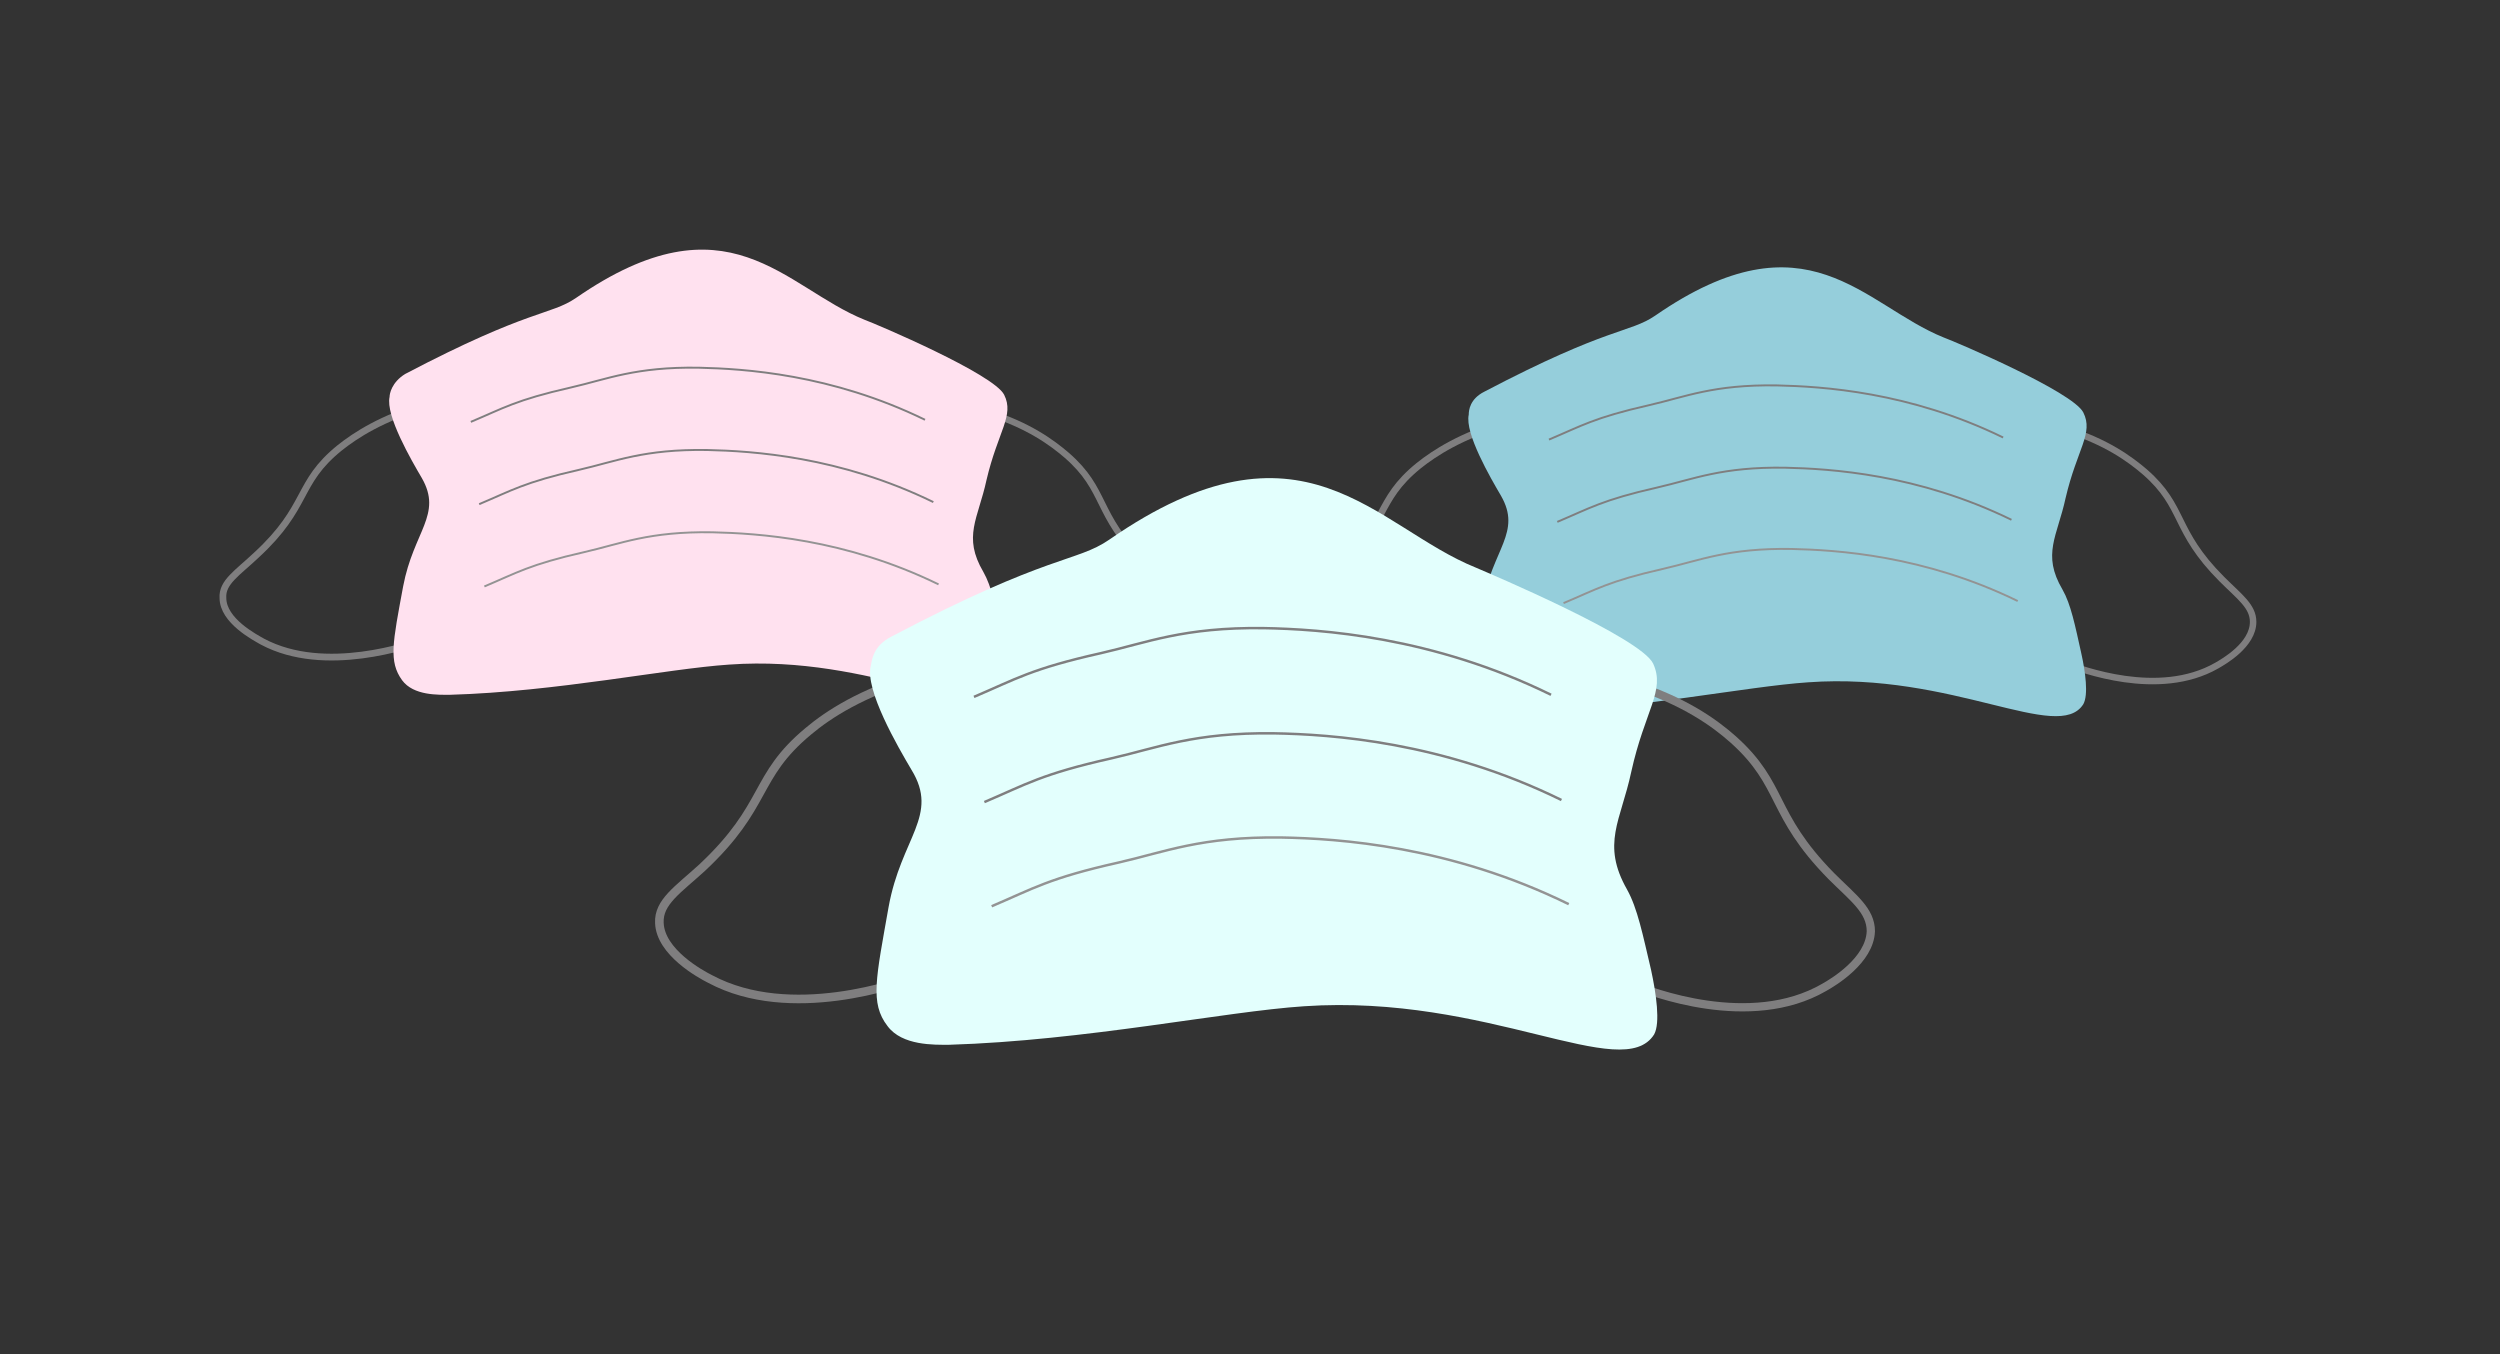 <?xml version="1.0" encoding="utf-8"?>
<!-- Generator: Adobe Illustrator 21.0.0, SVG Export Plug-In . SVG Version: 6.00 Build 0)  -->
<svg version="1.1" id="katman_1" xmlns="http://www.w3.org/2000/svg" xmlns:xlink="http://www.w3.org/1999/xlink" x="0px" y="0px"
	 viewBox="0 0 240 130" style="enable-background:new 0 0 240 130;" xml:space="preserve">
<rect x="0" y="0" width="240" height="130" fill="#333333" stroke="none"/>
<style type="text/css">
	.st0{fill:none;stroke:#7F7E7F;stroke-width:0.648;stroke-miterlimit:10;}
	.st1{fill:none;stroke:#7F7E7F;stroke-width:0.622;stroke-miterlimit:10;}
	.st2{fill:#95CEDB;}
	.st3{fill:none;stroke:#7F7E7F;stroke-width:0.188;stroke-miterlimit:10;}
	.st4{fill:none;stroke:#939393;stroke-width:0.188;stroke-miterlimit:10;}
	.st5{fill:#FFE1EF;}
	.st6{fill:#FFE1EF;stroke:#7F7E7F;stroke-width:0.188;stroke-miterlimit:10;}
	.st7{fill:none;stroke:#7F7E7F;stroke-width:0.826;stroke-miterlimit:10;}
	.st8{fill:none;stroke:#7F7E7F;stroke-width:0.792;stroke-miterlimit:10;}
	.st9{fill:#E3FFFD;}
	.st10{fill:none;stroke:#7F7E7F;stroke-width:0.239;stroke-miterlimit:10;}
	.st11{fill:none;stroke:#939393;stroke-width:0.239;stroke-miterlimit:10;}
</style>
<path class="st0" d="M144.5,40.6c-4.2,1.2-6.8,2.9-8.3,4.1c-4.2,3.4-2.9,5.6-8,10.3c-1.8,1.7-3.3,2.6-3.2,4.1c0,2.2,3.1,3.8,3.8,4.2
	c6,3.2,14.2,0.3,15.7-0.2"/>
<path class="st1" d="M198.3,41.2c3.9,1.2,6.2,2.9,7.6,4.1c3.9,3.4,2.7,5.6,7.4,10.3c1.7,1.7,3,2.6,3,4.1c0,2.2-2.8,3.8-3.5,4.2
	c-5.6,3.2-13.1,0.3-14.5-0.2"/>
<path class="st2" d="M142.5,37.6c12-6.3,13.9-5.6,16.4-7.3c14.6-10.1,20-1,27.7,2.1c1.1,0.4,12.4,5.2,13.4,7.2c1,2-0.6,3.5-1.7,8.2
	c-0.8,3.7-2.3,5.4-0.3,8.8c0.8,1.4,1.2,3.4,1.8,6.1c0.4,1.8,0.7,4,0.2,4.9c-2.4,3.8-12.5-3.1-26.4-2.1c-6,0.4-16.5,2.6-26.8,2.9
	c-1.1,0-3.5,0.1-4.6-1.4c-1.3-1.8-0.9-3.6,0.1-9c1-5.3,3.8-6.9,1.8-10.4c-1-1.7-3.5-6-3.1-7.8C141,39.4,141.1,38.3,142.5,37.6z"/>
<path class="st3" d="M148.7,42.2c3.1-1.3,4.3-2.1,9.6-3.3c3.5-0.8,6.2-2,12.3-1.9c4.3,0.1,12.7,0.6,21.7,5"/>
<path class="st3" d="M149.5,50.1c3.1-1.3,4.3-2.1,9.6-3.3c3.5-0.8,6.2-2,12.3-1.9c4.3,0.1,12.7,0.6,21.7,5"/>
<path class="st4" d="M150.1,57.9c3.1-1.3,4.3-2.1,9.6-3.3c3.5-0.8,6.2-2,12.3-1.9c4.3,0.1,12.7,0.6,21.7,5"/>
<path class="st0" d="M40.9,38.9c-4.2,1.2-6.8,2.9-8.3,4.1c-4.2,3.4-2.9,5.6-8,10.3c-1.8,1.7-3.3,2.6-3.2,4.1c0,2.2,3.1,3.8,3.8,4.2
	c6,3.2,14.2,0.3,15.7-0.2"/>
<path class="st1" d="M94.8,39.6c3.9,1.2,6.2,2.9,7.6,4.1c3.9,3.4,2.7,5.6,7.4,10.3c1.7,1.7,3,2.6,3,4.1c0,2.2-2.8,3.8-3.5,4.2
	c-5.6,3.2-13.1,0.3-14.5-0.2"/>
<path class="st5" d="M38.9,35.9c12-6.3,13.9-5.6,16.4-7.3c14.6-10.1,20-1,27.7,2.1c1.1,0.4,12.4,5.2,13.4,7.2c1,2-0.6,3.5-1.7,8.2
	c-0.8,3.7-2.3,5.4-0.3,8.8c0.8,1.4,1.2,3.4,1.8,6.1c0.4,1.8,0.7,4,0.2,4.9C94,69.7,83.9,62.8,70,63.8c-6,0.4-16.5,2.6-26.8,2.9
	c-1.1,0-3.5,0.1-4.6-1.4c-1.3-1.8-0.9-3.6,0.1-9c1-5.3,3.8-6.9,1.8-10.4c-1-1.7-3.5-6-3.1-7.8C37.4,37.8,37.6,36.7,38.9,35.9z"/>
<path class="st6" d="M45.2,40.5c3.1-1.3,4.3-2.1,9.6-3.3c3.5-0.8,6.2-2,12.3-1.9c4.3,0.1,12.7,0.6,21.7,5"/>
<path class="st6" d="M46,48.4c3.1-1.3,4.3-2.1,9.6-3.3c3.5-0.8,6.2-2,12.3-1.9c4.3,0.1,12.7,0.6,21.7,5"/>
<path class="st4" d="M46.5,56.3c3.1-1.3,4.3-2.1,9.6-3.3c3.5-0.8,6.2-2,12.3-1.9c4.3,0.1,12.7,0.6,21.7,5"/>
<path class="st7" d="M88.1,64.9c-5.4,1.6-8.6,3.7-10.5,5.3c-5.3,4.4-3.8,7.1-10.2,13.1c-2.3,2.1-4.2,3.3-4.1,5.3
	c0.1,2.8,3.9,4.9,4.9,5.4c7.7,4.1,18.1,0.4,20-0.3"/>
<path class="st8" d="M156.7,65.7c5,1.6,7.9,3.7,9.7,5.3c4.9,4.4,3.5,7.1,9.4,13.1c2.1,2.1,3.8,3.3,3.8,5.3c-0.1,2.8-3.6,4.9-4.5,5.4
	c-7.1,4.1-16.7,0.4-18.4-0.3"/>
<path class="st9" d="M85.6,61.1c15.2-8,17.7-7.1,20.9-9.3c18.6-12.9,25.5-1.2,35.2,2.7c1.4,0.6,15.8,6.7,17,9.2
	c1.2,2.6-0.8,4.5-2.1,10.4c-1,4.7-2.9,6.9-0.4,11.3c1,1.8,1.5,4.3,2.3,7.7c0.5,2.3,0.9,5.1,0.3,6.2c-3,4.8-15.9-3.9-33.6-2.7
	c-7.6,0.5-21,3.3-34.1,3.7c-1.4,0-4.5,0.1-5.9-1.8c-1.7-2.2-1.1-4.6,0.1-11.4c1.2-6.7,4.9-8.8,2.2-13.2c-1.3-2.2-4.5-7.7-3.9-10
	C83.7,63.4,83.8,62,85.6,61.1z"/>
<path class="st10" d="M93.5,66.9c4-1.7,5.5-2.7,12.2-4.2c4.4-1,7.9-2.5,15.6-2.4c5.5,0.1,16.2,0.8,27.6,6.4"/>
<path class="st10" d="M94.5,77c4-1.7,5.5-2.7,12.2-4.2c4.4-1,7.9-2.5,15.6-2.4c5.5,0.1,16.2,0.8,27.6,6.4"/>
<path class="st11" d="M95.2,87c4-1.7,5.5-2.7,12.2-4.2c4.4-1,7.9-2.5,15.6-2.4c5.5,0.1,16.2,0.8,27.6,6.4"/>
</svg>

